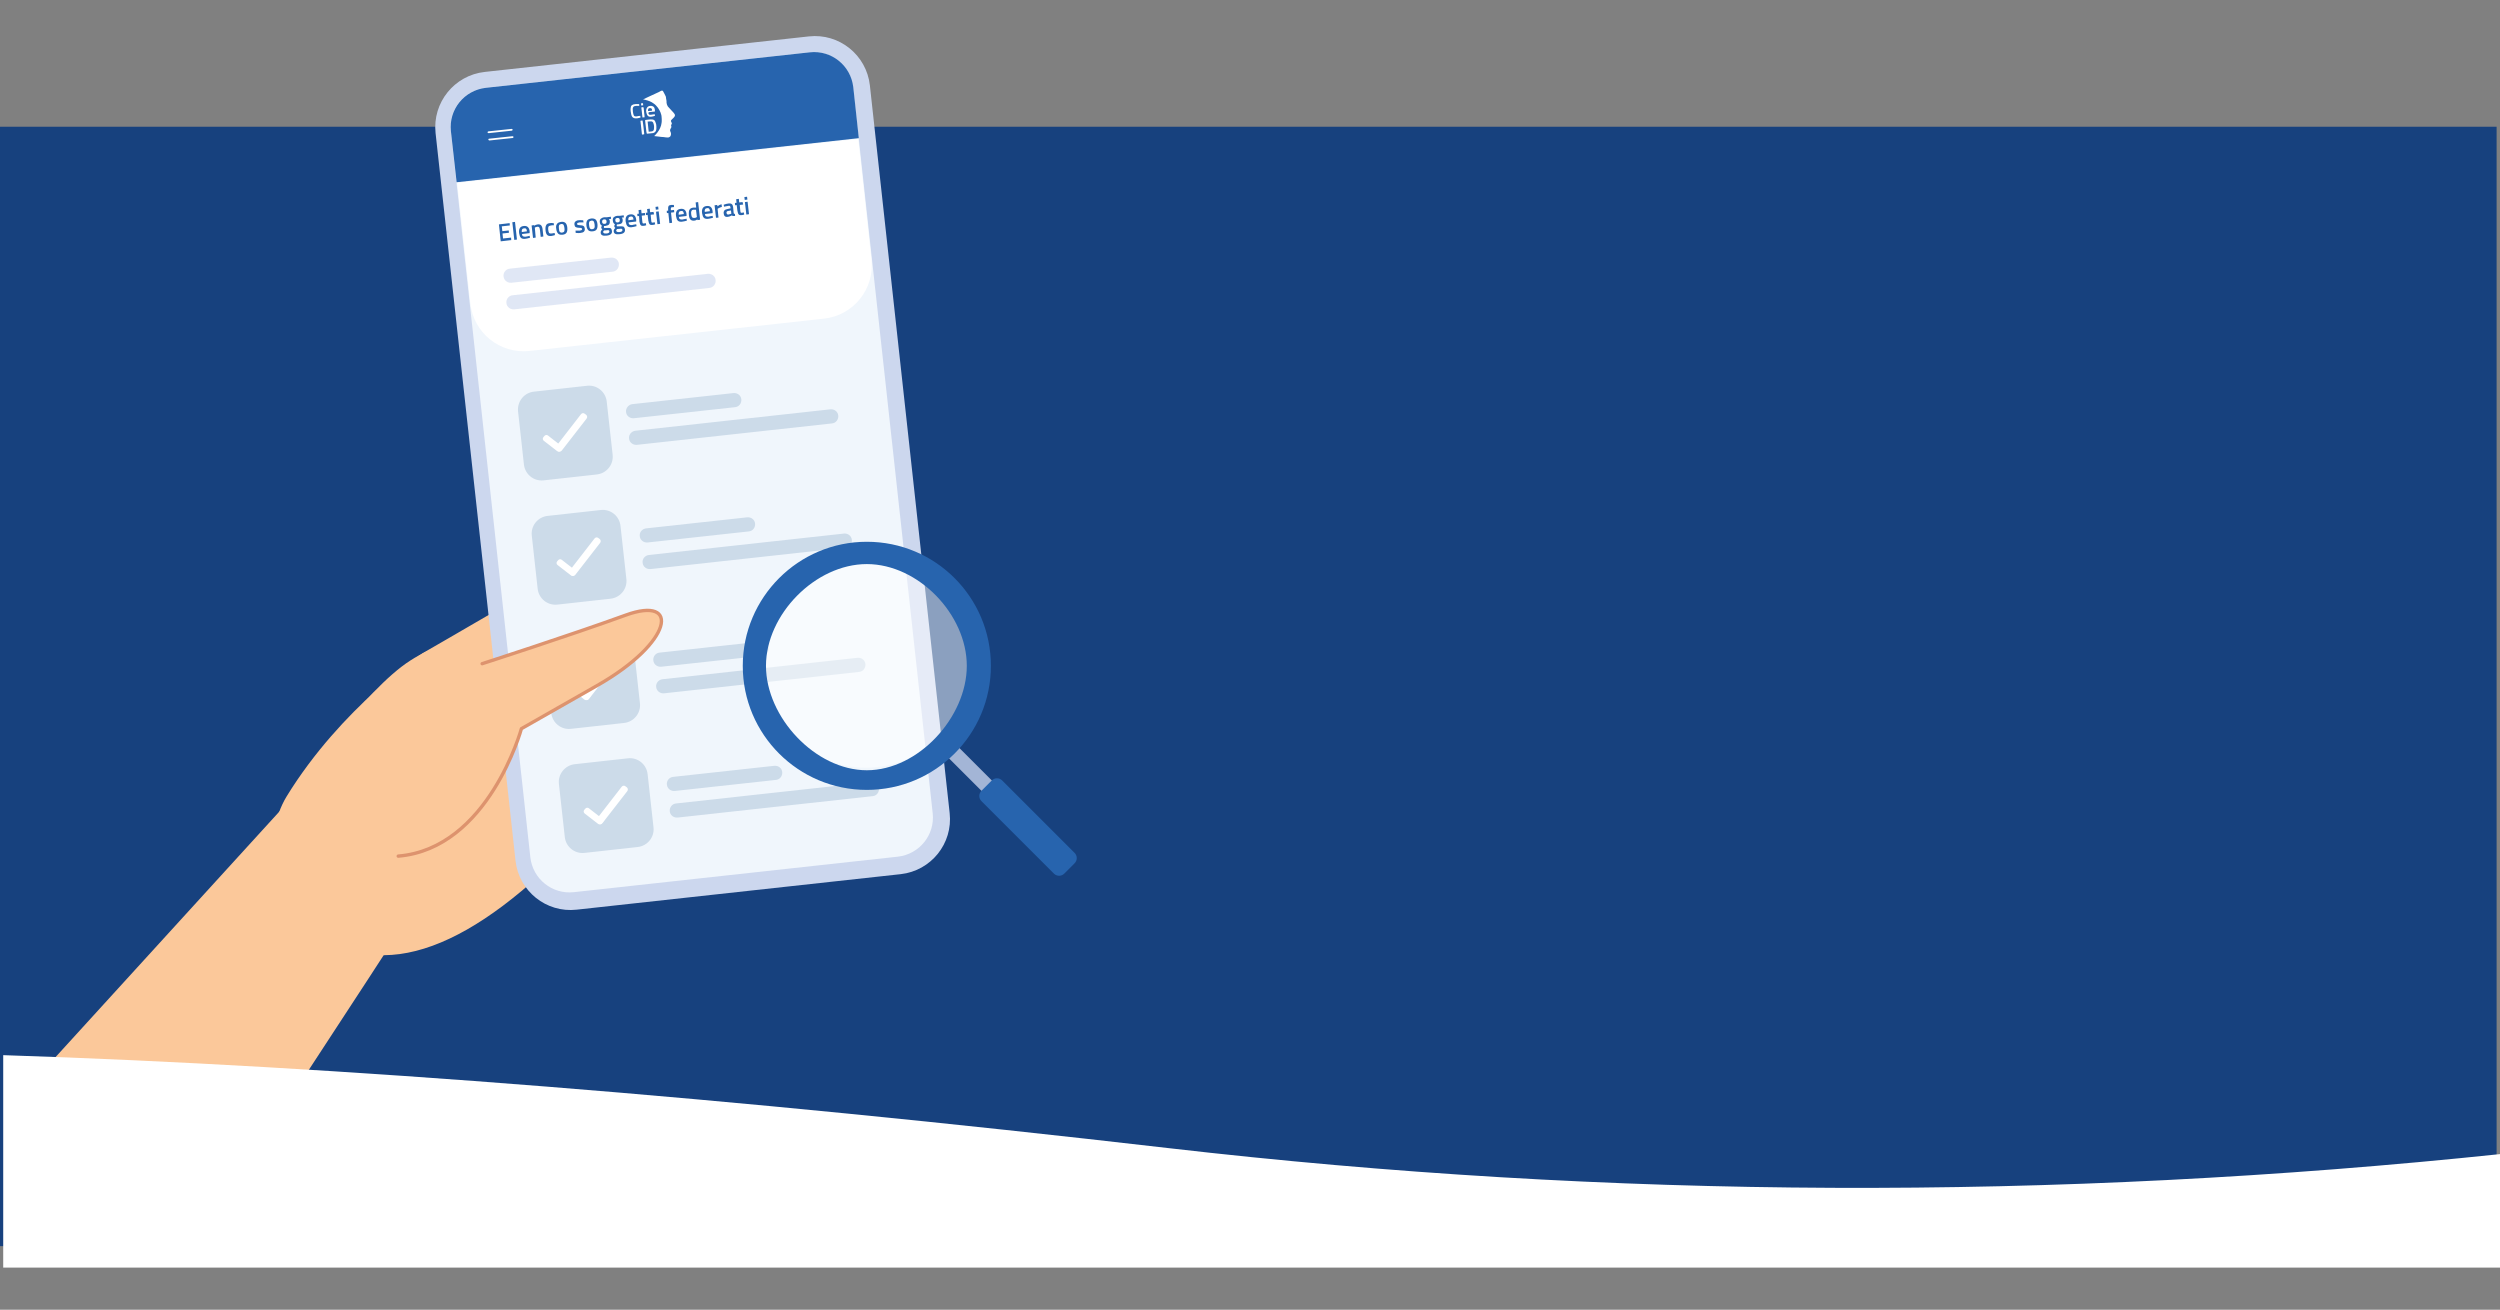 <?xml version="1.0" encoding="utf-8"?>
<!-- Generator: Adobe Illustrator 24.2.1, SVG Export Plug-In . SVG Version: 6.00 Build 0)  -->
<svg version="1.1" id="Livello_1" xmlns="http://www.w3.org/2000/svg" xmlns:xlink="http://www.w3.org/1999/xlink" x="0px" y="0px"
	 viewBox="0 0 1400.5 733.7" style="enable-background:new 0 0 1400.5 733.7;" xml:space="preserve">
<rect x="0" y="0" width="1400.5" height="733.7" fill="#808080" stroke="none"/>
<style type="text/css">
	.st0{fill:#17417E;}
	.st1{fill-rule:evenodd;clip-rule:evenodd;fill:#FBC89A;}
	.st2{fill:none;stroke:#DD936E;stroke-width:1.896;stroke-linecap:round;stroke-linejoin:round;}
	.st3{fill:#CCD7EE;}
	.st4{fill:#F0F6FC;}
	.st5{fill:#2764AE;}
	.st6{fill:#FFFFFF;}
	.st7{opacity:0.6;}
	.st8{fill:#CCDBE9;}
	.st9{fill-rule:evenodd;clip-rule:evenodd;fill:#FFFFFF;}
	.st10{opacity:0.5;fill:#FFFFFF;enable-background:new    ;}
	.st11{fill-rule:evenodd;clip-rule:evenodd;fill:#A3B5D6;}
	.st12{fill-rule:evenodd;clip-rule:evenodd;fill:#2764AE;}
</style>
<g>
	<path class="st0" d="M-1.4,71h1400v627.1H-1.4V71z"/>
	<path class="st1" d="M236.8,365.9c0,0,89.7-51.6,115.5-68.1c25.8-16.5,63.5-20.9,76.8-23.9c13.4-3,12.3,20-17.4,28.2
		c-29.7,8.2-56.9,35-71.2,52c58.9-13.9,107.5-18.9,122.7-20.1c13-1,16.8,7.6,7.7,16.5c16.9,9-4.4,24-4.4,24s4.3,4.9-6.9,14.7
		c-26.2,23.1-80.8,15.6-112.5,53.6c-61.1,73.2-114.7,105.6-156.9,87.3c-42.2-18.3-43.3-61.6-29.6-84
		C191.3,396.1,236.8,365.9,236.8,365.9z"/>
	<path class="st1" d="M167.2,440c0,0,36.8-53.5,62.7-70c25.8-16.5,59.7-18.9,96.7-32.4c32.6-10.3,16.5,25.8-62.1,58.5
		c-21.9,9.1-13.8,79-61.9,89.5C154.4,496,149.9,483.7,167.2,440z"/>
	<path class="st2" d="M472.4,347.5c-18.3,16.3-97.5,18.8-137.6,39.4"/>
	<path class="st2" d="M465.6,371.5c0,0-9.8,5.4-19.9,7.8c-27.1,6.5-87,23.9-98.3,33.7c0,0-15.4-21.9-36.8-36"/>
	<path class="st1" d="M172.5,600.1c26.2-39.9,48.4-74.2,48.4-74.2l-57.9-78.4L23.9,600.1H172.5z"/>
	<path class="st3" d="M271.5,40.3l181.6-19.9c17-1.9,32.3,10.4,34.2,27.4L532,455.5c1.9,17-10.4,32.3-27.4,34.2l-181.6,19.9
		c-17,1.9-32.3-10.4-34.2-27.4L244,74.5C242.2,57.5,254.5,42.2,271.5,40.3z"/>
	<path class="st4" d="M272,49.2l181.6-19.9c12.1-1.3,22.9,7.4,24.3,19.5l44.6,406.8c1.3,12.1-7.4,22.9-19.5,24.3l-181.6,19.9
		c-12.1,1.3-22.9-7.4-24.3-19.5L252.6,73.5C251.2,61.4,260,50.5,272,49.2z"/>
	<path class="st5" d="M252.6,73.5c-1.3-12.1,7.4-22.9,19.5-24.3l181.6-19.9c12.1-1.3,22.9,7.4,24.3,19.5l3.1,28.6l-225.3,24.7
		L252.6,73.5z"/>
	<g>
		<path class="st6" d="M256.1,102.4l224.7-24.6l7.4,67.6c1.8,16.5-10.1,31.3-26.6,33.1l-165,18.1c-16.5,1.8-31.3-10.1-33.1-26.6
			L256.1,102.4z"/>
	</g>
	<path class="st6" d="M273.5,73.6l13.1-1.4c0.3,0,0.5,0.2,0.6,0.4l0,0c0,0.3-0.2,0.5-0.4,0.6l-13.1,1.4c-0.3,0-0.5-0.2-0.6-0.4l0,0
		C273.1,73.9,273.3,73.7,273.5,73.6z"/>
	<path class="st6" d="M274,77.7l13.1-1.4c0.3,0,0.5,0.2,0.6,0.4l0,0c0,0.3-0.2,0.5-0.4,0.6l-13.1,1.4c-0.3,0-0.5-0.2-0.6-0.4l0,0
		C273.5,78,273.7,77.7,274,77.7z"/>
	<g class="st7">
		<path class="st3" d="M285.6,150.5l56.7-6.2c2.2-0.2,4.2,1.3,4.4,3.5l0,0c0.2,2.2-1.3,4.2-3.5,4.4l-56.7,6.2
			c-2.2,0.2-4.2-1.3-4.4-3.5l0,0C281.8,152.7,283.4,150.7,285.6,150.5z"/>
		<path class="st3" d="M287.2,165.4l109.3-12c2.2-0.2,4.2,1.3,4.4,3.5l0,0c0.2,2.2-1.3,4.2-3.5,4.4l-109.3,12
			c-2.2,0.2-4.2-1.3-4.4-3.5l0,0C283.4,167.6,285,165.6,287.2,165.4z"/>
	</g>
	<path class="st8" d="M299.1,219.4l29.8-3.3c5.5-0.6,10.4,3.4,11,8.9l3.3,29.8c0.6,5.5-3.4,10.4-8.9,11l-29.8,3.3
		c-5.5,0.6-10.4-3.4-11-8.9l-3.3-29.8C289.7,224.9,293.6,220,299.1,219.4z"/>
	<path class="st8" d="M354.2,226.4l56.7-6.2c2.2-0.2,4.2,1.3,4.4,3.5l0,0c0.2,2.2-1.3,4.2-3.5,4.4l-56.7,6.2
		c-2.2,0.2-4.2-1.3-4.4-3.5l0,0C350.5,228.7,352,226.7,354.2,226.4z"/>
	<path class="st8" d="M355.9,241.3l109.3-12c2.2-0.2,4.2,1.3,4.4,3.5l0,0c0.2,2.2-1.3,4.2-3.5,4.4l-109.3,12
		c-2.2,0.2-4.2-1.3-4.4-3.5l0,0C352.1,243.6,353.7,241.6,355.9,241.3z"/>
	<path class="st9" d="M312.6,252.7l-1.9-1.6l14.8-19.1c0.5-0.6,1.4-0.8,2.1-0.2l0.8,0.6c0.6,0.5,0.7,1.5,0.2,2.1l-13.9,17.9
		C314.1,253.1,313.2,253.2,312.6,252.7z"/>
	<path class="st9" d="M315.6,250.7l-1.5,1.8c-0.5,0.6-1.4,0.7-2,0.2l-7.5-5.8c-0.6-0.5-0.7-1.4-0.2-2l0.6-0.7c0.5-0.6,1.4-0.7,2-0.2
		L315.6,250.7z"/>
	<path class="st8" d="M306.8,289l29.8-3.3c5.5-0.6,10.4,3.4,11,8.9l3.3,29.8c0.6,5.5-3.4,10.4-8.9,11l-29.8,3.3
		c-5.5,0.6-10.4-3.4-11-8.9l-3.3-29.8C297.3,294.5,301.3,289.6,306.8,289z"/>
	<path class="st8" d="M361.9,296l56.7-6.2c2.2-0.2,4.2,1.3,4.4,3.5l0,0c0.2,2.2-1.3,4.2-3.5,4.4l-56.7,6.2c-2.2,0.2-4.2-1.3-4.4-3.5
		l0,0C358.1,298.2,359.7,296.3,361.9,296z"/>
	<path class="st8" d="M363.5,310.9l109.3-12c2.2-0.2,4.2,1.3,4.4,3.5l0,0c0.2,2.2-1.3,4.2-3.5,4.4l-109.3,12
		c-2.2,0.2-4.2-1.3-4.4-3.5l0,0C359.7,313.1,361.3,311.2,363.5,310.9z"/>
	<path class="st9" d="M320.2,322.3l-1.9-1.6l14.8-19.1c0.5-0.6,1.4-0.8,2.1-0.2l0.8,0.6c0.6,0.5,0.7,1.5,0.2,2.1L322.3,322
		C321.8,322.7,320.8,322.8,320.2,322.3z"/>
	<path class="st9" d="M323.3,320.3l-1.5,1.8c-0.5,0.6-1.4,0.7-2,0.2l-7.5-5.8c-0.6-0.5-0.7-1.4-0.2-2l0.6-0.7c0.5-0.6,1.4-0.7,2-0.2
		L323.3,320.3z"/>
	<path class="st8" d="M314.4,358.6l29.8-3.3c5.5-0.6,10.4,3.4,11,8.9l3.3,29.8c0.6,5.5-3.4,10.4-8.9,11l-29.8,3.3
		c-5.5,0.6-10.4-3.4-11-8.9l-3.3-29.8C304.9,364.1,308.9,359.2,314.4,358.6z"/>
	<path class="st8" d="M369.5,365.6l56.7-6.2c2.2-0.2,4.2,1.3,4.4,3.5l0,0c0.2,2.2-1.3,4.2-3.5,4.4l-56.7,6.2
		c-2.2,0.2-4.2-1.3-4.4-3.5l0,0C365.7,367.8,367.3,365.8,369.5,365.6z"/>
	<path class="st8" d="M371.1,380.5l109.3-12c2.2-0.2,4.2,1.3,4.4,3.5l0,0c0.2,2.2-1.3,4.2-3.5,4.4l-109.3,12
		c-2.2,0.2-4.2-1.3-4.4-3.5l0,0C367.3,382.7,368.9,380.8,371.1,380.5z"/>
	<path class="st9" d="M327.8,391.9l-1.9-1.6l14.8-19.1c0.5-0.6,1.4-0.8,2.1-0.2l0.8,0.6c0.6,0.5,0.7,1.5,0.2,2.1l-13.9,17.9
		C329.4,392.3,328.4,392.4,327.8,391.9z"/>
	<path class="st9" d="M330.9,389.9l-1.5,1.8c-0.5,0.6-1.4,0.7-2,0.2l-7.5-5.8c-0.6-0.5-0.7-1.4-0.2-2l0.6-0.7c0.5-0.6,1.4-0.7,2-0.2
		L330.9,389.9z"/>
	<path class="st8" d="M322,428.1l29.8-3.3c5.5-0.6,10.4,3.4,11,8.9l3.3,29.8c0.6,5.5-3.4,10.4-8.9,11l-29.8,3.3
		c-5.5,0.6-10.4-3.4-11-8.9l-3.3-29.8C312.5,433.7,316.5,428.7,322,428.1z"/>
	<path class="st8" d="M377.1,435.2l56.7-6.2c2.2-0.2,4.2,1.3,4.4,3.5l0,0c0.2,2.2-1.3,4.2-3.5,4.4l-56.7,6.2
		c-2.2,0.2-4.2-1.3-4.4-3.5l0,0C373.3,437.4,374.9,435.4,377.1,435.2z"/>
	<path class="st8" d="M378.7,450.1l109.3-12c2.2-0.2,4.2,1.3,4.4,3.5l0,0c0.2,2.2-1.3,4.2-3.5,4.4l-109.3,12
		c-2.2,0.2-4.2-1.3-4.4-3.5l0,0C375,452.3,376.5,450.3,378.7,450.1z"/>
	<path class="st9" d="M335.4,461.4l-1.9-1.6l14.8-19.1c0.5-0.6,1.4-0.8,2.1-0.2l0.8,0.6c0.6,0.5,0.7,1.5,0.2,2.1l-13.9,17.9
		C337,461.9,336.1,462,335.4,461.4z"/>
	<path class="st9" d="M338.5,459.5l-1.5,1.8c-0.5,0.6-1.4,0.7-2,0.2l-7.5-5.8c-0.6-0.5-0.7-1.4-0.2-2l0.6-0.7c0.5-0.6,1.4-0.7,2-0.2
		L338.5,459.5z"/>
	<path class="st5" d="M280.5,135.2l-1-9.5l6-0.7l0.1,1.3l-4.5,0.5l0.3,2.7l3.6-0.4l0.1,1.3l-3.6,0.4l0.3,2.8l4.5-0.5l0.1,1.4
		L280.5,135.2z"/>
	<path class="st5" d="M288.1,134.4l-1.1-9.9l1.5-0.2l1.1,9.9L288.1,134.4z"/>
	<path class="st5" d="M296.3,132.2l0.4-0.1l0.2,1.1c-1,0.3-2,0.5-2.8,0.6c-1,0.1-1.8-0.1-2.3-0.6c-0.5-0.5-0.8-1.4-1-2.6
		c-0.3-2.5,0.6-3.8,2.6-4c1.9-0.2,3,0.7,3.3,2.9l0,1.1l-4.3,0.5c0.1,0.6,0.2,1,0.5,1.2c0.3,0.2,0.7,0.3,1.4,0.3
		C295,132.5,295.6,132.4,296.3,132.2z M295.2,129.6c-0.1-0.7-0.2-1.2-0.5-1.4c-0.2-0.3-0.6-0.4-1.1-0.3c-0.5,0.1-0.9,0.2-1.1,0.6
		c-0.2,0.3-0.3,0.8-0.2,1.5L295.2,129.6z"/>
	<path class="st5" d="M300.1,133.1l-1.5,0.2l-0.8-7l1.5-0.2l0,0.4c0.6-0.5,1.3-0.7,1.9-0.8c0.9-0.1,1.6,0.1,2,0.6
		c0.4,0.5,0.7,1.3,0.8,2.5l0.4,3.7l-1.5,0.2l-0.4-3.7c-0.1-0.8-0.2-1.3-0.4-1.6c-0.2-0.3-0.5-0.4-1-0.4c-0.5,0.1-0.9,0.2-1.3,0.4
		l-0.2,0.1L300.1,133.1z"/>
	<path class="st5" d="M308,125c0.5-0.1,1.1-0.1,1.8,0l0.4,0l0.1,1.2c-0.7,0-1.3,0-1.6,0.1c-0.7,0.1-1.2,0.3-1.4,0.6
		c-0.2,0.3-0.3,0.9-0.2,1.8c0.1,0.9,0.3,1.5,0.5,1.8c0.3,0.3,0.8,0.4,1.5,0.3l1.6-0.3l0.2,1.2c-0.9,0.3-1.6,0.4-2.1,0.5
		c-1.1,0.1-1.8-0.1-2.3-0.6c-0.5-0.5-0.8-1.4-0.9-2.7c-0.1-1.3,0-2.2,0.4-2.8C306.2,125.5,307,125.1,308,125z"/>
	<path class="st5" d="M312,125.5c0.4-0.7,1.2-1,2.3-1.2s1.9,0.1,2.5,0.6c0.5,0.5,0.9,1.4,1,2.6c0.1,1.2,0,2.1-0.4,2.8
		c-0.4,0.7-1.2,1.1-2.3,1.2c-1.1,0.1-2-0.1-2.5-0.7c-0.5-0.6-0.9-1.4-1-2.7C311.4,127.1,311.5,126.2,312,125.5z M313.6,129.9
		c0.3,0.3,0.7,0.5,1.3,0.4c0.6-0.1,1-0.3,1.2-0.7c0.2-0.4,0.2-1,0.1-1.9c-0.1-0.8-0.3-1.4-0.5-1.8c-0.3-0.3-0.7-0.5-1.3-0.4
		c-0.6,0.1-1,0.3-1.2,0.7c-0.2,0.4-0.2,1-0.1,1.8C313.2,129,313.3,129.6,313.6,129.9z"/>
	<path class="st5" d="M326.9,124.6c-1.1,0-1.9,0-2.4,0c-0.5,0.1-0.8,0.2-1,0.3c-0.2,0.1-0.2,0.3-0.2,0.6c0,0.3,0.1,0.4,0.4,0.5
		c0.2,0.1,0.7,0.1,1.5,0.2c0.8,0,1.4,0.2,1.7,0.4c0.4,0.3,0.6,0.7,0.7,1.5c0.1,0.7-0.1,1.3-0.5,1.7c-0.4,0.4-1.1,0.6-2,0.7
		c-0.6,0.1-1.3,0.1-2.2,0l-0.4,0l-0.1-1.3c1.1,0,1.9,0,2.4,0c0.5-0.1,0.8-0.2,1-0.3c0.2-0.1,0.3-0.4,0.3-0.6c0-0.3-0.2-0.5-0.4-0.5
		c-0.2-0.1-0.7-0.2-1.5-0.2c-0.8,0-1.3-0.2-1.7-0.4c-0.4-0.2-0.6-0.7-0.7-1.4c-0.1-0.7,0.1-1.3,0.5-1.7c0.5-0.4,1.1-0.7,1.8-0.7
		c0.6-0.1,1.3-0.1,2.2,0l0.4,0L326.9,124.6z"/>
	<path class="st5" d="M328.9,123.6c0.4-0.7,1.2-1,2.3-1.2c1.1-0.1,1.9,0.1,2.5,0.6c0.5,0.5,0.9,1.4,1,2.6c0.1,1.2,0,2.1-0.4,2.8
		c-0.4,0.7-1.2,1.1-2.3,1.2c-1.1,0.1-2-0.1-2.5-0.7c-0.5-0.6-0.9-1.4-1-2.7C328.4,125.2,328.5,124.3,328.9,123.6z M330.5,128
		c0.3,0.3,0.7,0.5,1.3,0.4c0.6-0.1,1-0.3,1.2-0.7c0.2-0.4,0.2-1,0.1-1.9c-0.1-0.8-0.3-1.4-0.5-1.8c-0.3-0.3-0.7-0.5-1.3-0.4
		c-0.6,0.1-1,0.3-1.2,0.7c-0.2,0.4-0.2,1-0.1,1.8C330.1,127.1,330.3,127.7,330.5,128z"/>
	<path class="st5" d="M342.8,129.4c0.2,1.5-0.8,2.4-3,2.6c-1.1,0.1-1.9,0.1-2.4-0.2c-0.5-0.2-0.9-0.7-0.9-1.5c0-0.3,0-0.6,0.2-0.9
		c0.1-0.3,0.4-0.6,0.7-0.9c-0.3-0.2-0.5-0.5-0.6-1c0-0.2,0.1-0.5,0.3-0.9l0.1-0.2c-0.7-0.3-1.1-1-1.2-2c-0.1-0.8,0.1-1.5,0.6-1.9
		c0.5-0.4,1.1-0.7,2-0.8c0.4,0,0.8,0,1.2,0l0.2,0l2.2-0.3l0.1,1.2l-1.2,0.1c0.3,0.3,0.5,0.7,0.5,1.1c0.1,0.9-0.1,1.6-0.5,2
		c-0.4,0.4-1.1,0.6-2.1,0.8c-0.2,0-0.4,0-0.6,0c-0.1,0.3-0.1,0.6-0.1,0.8c0,0.2,0.1,0.3,0.3,0.3c0.2,0,0.6,0,1.3,0
		c1.1-0.1,1.9,0,2.3,0.2C342.4,128.1,342.7,128.6,342.8,129.4z M337.9,130c0,0.3,0.2,0.5,0.5,0.7c0.3,0.1,0.7,0.1,1.4,0.1
		c1.1-0.1,1.6-0.5,1.6-1.1c0-0.4-0.2-0.6-0.4-0.7c-0.2-0.1-0.6-0.1-1.2,0l-1.4,0.1c-0.2,0.2-0.3,0.4-0.4,0.5
		C337.9,129.7,337.8,129.8,337.9,130z M337.3,124.3c0,0.4,0.2,0.7,0.4,0.9c0.2,0.2,0.6,0.2,1,0.2c0.5,0,0.8-0.2,0.9-0.4
		c0.2-0.2,0.2-0.6,0.2-1s-0.2-0.7-0.4-0.9c-0.2-0.2-0.6-0.2-1-0.2C337.6,123,337.3,123.4,337.3,124.3z"/>
	<path class="st5" d="M350.1,128.6c0.2,1.5-0.8,2.4-3,2.6c-1.1,0.1-1.9,0.1-2.4-0.2c-0.5-0.2-0.9-0.7-0.9-1.5c0-0.3,0-0.6,0.2-0.9
		c0.1-0.3,0.4-0.6,0.7-0.9c-0.3-0.2-0.5-0.5-0.6-1c0-0.2,0.1-0.5,0.3-0.9l0.1-0.2c-0.7-0.3-1.1-1-1.2-2c-0.1-0.8,0.1-1.5,0.5-1.9
		c0.5-0.4,1.1-0.7,2-0.8c0.4,0,0.8,0,1.2,0l0.2,0l2.2-0.3l0.1,1.2l-1.2,0.1c0.3,0.3,0.5,0.7,0.5,1.1c0.1,0.9-0.1,1.6-0.5,2
		c-0.4,0.4-1.1,0.6-2.1,0.7c-0.2,0-0.4,0-0.6,0c-0.1,0.3-0.1,0.6-0.1,0.8c0,0.2,0.1,0.3,0.3,0.3c0.2,0,0.6,0,1.3,0
		c1.1-0.1,1.9,0,2.3,0.2C349.7,127.3,350,127.8,350.1,128.6z M345.2,129.2c0,0.3,0.2,0.5,0.5,0.7c0.3,0.1,0.7,0.1,1.4,0.1
		c1.1-0.1,1.6-0.5,1.6-1.1c0-0.4-0.2-0.6-0.4-0.7c-0.2-0.1-0.6-0.1-1.2,0l-1.4,0.1c-0.2,0.2-0.3,0.4-0.4,0.5
		C345.2,128.9,345.2,129,345.2,129.2z M344.7,123.5c0,0.4,0.2,0.7,0.4,0.9c0.2,0.2,0.6,0.2,1,0.2c0.5-0.1,0.8-0.2,0.9-0.4
		c0.2-0.2,0.2-0.6,0.2-1c0-0.4-0.2-0.7-0.4-0.9c-0.2-0.2-0.6-0.2-1-0.2C345,122.2,344.6,122.6,344.7,123.5z"/>
	<path class="st5" d="M356,125.7l0.4-0.1l0.2,1.1c-1,0.3-2,0.5-2.8,0.6c-1,0.1-1.8-0.1-2.3-0.6c-0.5-0.5-0.8-1.4-1-2.6
		c-0.3-2.5,0.6-3.8,2.6-4c1.9-0.2,3,0.7,3.3,2.9l0,1.1l-4.3,0.5c0.1,0.6,0.2,1,0.5,1.2c0.3,0.2,0.7,0.3,1.4,0.3
		C354.7,125.9,355.3,125.8,356,125.7z M354.9,123c-0.1-0.7-0.2-1.2-0.5-1.4c-0.2-0.3-0.6-0.4-1.1-0.3c-0.5,0.1-0.9,0.2-1.1,0.6
		c-0.2,0.3-0.3,0.8-0.2,1.5L354.9,123z"/>
	<path class="st5" d="M361.4,120.6l-1.9,0.2l0.3,3.1c0.1,0.6,0.1,0.9,0.2,1.1c0.1,0.2,0.3,0.2,0.7,0.2l1.1-0.2l0.2,1.2
		c-0.6,0.2-1.1,0.3-1.4,0.3c-0.8,0.1-1.4,0-1.7-0.4c-0.3-0.3-0.5-1-0.7-2L358,121l-0.9,0.1l-0.1-1.3l0.9-0.1l-0.2-2l1.5-0.2l0.2,2
		l1.9-0.2L361.4,120.6z"/>
	<path class="st5" d="M366.4,120.1l-1.9,0.2l0.3,3.1c0.1,0.6,0.1,0.9,0.2,1.1c0.1,0.2,0.3,0.2,0.7,0.2l1.1-0.2l0.2,1.2
		c-0.6,0.2-1.1,0.3-1.4,0.3c-0.8,0.1-1.4,0-1.7-0.4c-0.3-0.3-0.5-1-0.7-2l-0.4-3.2l-0.9,0.1l-0.1-1.3l0.9-0.1l-0.2-2l1.5-0.2l0.2,2
		l1.9-0.2L366.4,120.1z"/>
	<path class="st5" d="M368.3,125.6l-0.8-7l1.5-0.2l0.8,7L368.3,125.6z M367.4,117.5l-0.2-1.6l1.5-0.2l0.2,1.6L367.4,117.5z"/>
	<path class="st5" d="M375.9,119.1l0.6,5.7l-1.5,0.2l-0.6-5.7l-0.8,0.1l-0.1-1.3l0.8-0.1l0-0.4c-0.1-1,0-1.7,0.2-2.1
		c0.2-0.4,0.7-0.6,1.5-0.7l1.5,0l0.1,1.2c-0.5,0-0.8,0.1-1.1,0.1c-0.3,0-0.5,0.1-0.6,0.3c-0.1,0.2-0.1,0.5-0.1,1l0,0.4l1.8-0.2
		l0.1,1.3L375.9,119.1z"/>
	<path class="st5" d="M384.2,122.6l0.4-0.1l0.2,1.1c-1,0.3-2,0.5-2.8,0.6c-1,0.1-1.8-0.1-2.3-0.6c-0.5-0.5-0.8-1.4-1-2.6
		c-0.3-2.5,0.6-3.8,2.6-4c1.9-0.2,3,0.7,3.3,2.9l0,1.1l-4.3,0.5c0.1,0.6,0.2,1,0.5,1.2c0.3,0.2,0.7,0.3,1.4,0.3
		C382.9,122.8,383.5,122.7,384.2,122.6z M383.1,119.9c-0.1-0.7-0.2-1.2-0.5-1.4c-0.2-0.3-0.6-0.4-1.1-0.3c-0.5,0.1-0.9,0.2-1.1,0.6
		c-0.2,0.3-0.3,0.8-0.2,1.5L383.1,119.9z"/>
	<path class="st5" d="M391.1,113.2l1.1,9.9l-1.5,0.2l0-0.4c-0.6,0.4-1.2,0.7-1.8,0.7c-0.9,0.1-1.6-0.1-2.1-0.6
		c-0.5-0.5-0.8-1.4-0.9-2.7c-0.1-1.3,0-2.3,0.4-2.9c0.4-0.6,1.1-1,2.1-1.1c0.3,0,0.9,0,1.6,0l-0.3-2.9L391.1,113.2z M390.2,121.7
		l0.2-0.1l-0.5-4.1c-0.6,0-1.1,0-1.6,0c-0.9,0.1-1.3,0.9-1.1,2.5c0.1,0.9,0.3,1.4,0.5,1.7c0.3,0.3,0.6,0.4,1.1,0.4
		C389.4,122.1,389.8,122,390.2,121.7z"/>
	<path class="st5" d="M398.8,121l0.4-0.1l0.2,1.1c-1,0.3-2,0.5-2.8,0.6c-1,0.1-1.8-0.1-2.3-0.6c-0.5-0.5-0.8-1.4-1-2.6
		c-0.3-2.5,0.6-3.8,2.6-4c1.9-0.2,3,0.7,3.3,2.9l0,1.1l-4.3,0.5c0.1,0.6,0.2,1,0.5,1.2c0.3,0.2,0.7,0.3,1.4,0.3
		C397.4,121.2,398.1,121.1,398.8,121z M397.7,118.3c-0.1-0.7-0.2-1.2-0.5-1.4c-0.2-0.3-0.6-0.4-1.1-0.3c-0.5,0.1-0.9,0.2-1.1,0.6
		c-0.2,0.3-0.3,0.8-0.2,1.5L397.7,118.3z"/>
	<path class="st5" d="M401.1,122l-0.8-7l1.5-0.2l0.1,0.8c0.7-0.6,1.5-1,2.3-1.2l0.2,1.5c-0.8,0.2-1.4,0.5-2,0.8L402,117l0.5,4.9
		L401.1,122z"/>
	<path class="st5" d="M410.7,116.1l0.3,3.2c0,0.2,0.1,0.4,0.2,0.4c0.1,0.1,0.3,0.1,0.5,0.1l0.1,1.2c-0.8,0.1-1.4,0-1.9-0.3
		c-0.7,0.4-1.4,0.7-2.2,0.8c-1.4,0.2-2.2-0.5-2.3-2c-0.1-0.7,0.1-1.2,0.4-1.6c0.3-0.4,0.9-0.6,1.7-0.8l1.8-0.4l-0.1-0.5
		c0-0.4-0.2-0.6-0.3-0.8c-0.2-0.1-0.4-0.2-0.7-0.1c-0.6,0.1-1.3,0.2-2.2,0.4l-0.4,0.1l-0.2-1.1c1-0.4,1.9-0.6,2.7-0.7
		c0.9-0.1,1.5,0,1.9,0.4C410.4,114.7,410.6,115.3,410.7,116.1z M407.8,118.2c-0.6,0.1-0.9,0.5-0.8,1.1c0.1,0.6,0.4,0.9,1,0.9
		c0.5-0.1,0.9-0.2,1.5-0.4l0.2-0.1l-0.2-1.8L407.8,118.2z"/>
	<path class="st5" d="M416.3,114.6l-1.9,0.2l0.3,3.1c0.1,0.6,0.1,0.9,0.2,1.1c0.1,0.2,0.3,0.2,0.7,0.2l1.1-0.2l0.2,1.2
		c-0.6,0.2-1.1,0.3-1.4,0.3c-0.8,0.1-1.4,0-1.7-0.4c-0.3-0.3-0.5-1-0.7-2l-0.4-3.2l-0.9,0.1l-0.1-1.3l0.9-0.1l-0.2-2l1.5-0.2l0.2,2
		l1.9-0.2L416.3,114.6z"/>
	<path class="st5" d="M418.1,120.2l-0.8-7l1.5-0.2l0.8,7L418.1,120.2z M417.2,112l-0.2-1.6l1.5-0.2l0.2,1.6L417.2,112z"/>
	<path class="st6" d="M360.2,55.7c0.7-0.3,1.4-0.6,2.1-1c0.9-0.4,1.9-0.9,2.8-1.3c0.9-0.4,1.7-0.8,2.6-1.2c0.9-0.4,1.8-0.8,2.6-1.3
		c0.3-0.1,0.5-0.2,0.8-0.1c0.2,0.1,0.3,0.2,0.4,0.4c0.2,0.4,0.5,0.9,0.7,1.3c0.2,0.4,0.4,0.8,0.6,1.2c0.2,0.3,0.3,0.7,0.3,1.1
		c0,0.4,0.1,0.8,0.2,1.2c0.1,0.5,0.1,1.1,0.1,1.6c0.1,0.7,0.3,1.4,0.7,2c0.2,0.3,0.5,0.6,0.8,0.9c0.8,0.9,1.6,1.7,2.4,2.6
		c0.3,0.3,0.5,0.7,0.7,1c0.2,0.4,0.1,0.8-0.1,1.2c-0.3,0.5-0.8,0.9-1.2,1.3c-0.2,0.2-0.4,0.4-0.6,0.6c-0.3,0.3-0.3,0.7-0.1,1
		c0.1,0.2,0.2,0.5,0.3,0.7c0.1,0.3,0.1,0.5-0.1,0.7c-0.1,0.2-0.2,0.3-0.2,0.5c-0.1,0.2-0.1,0.3,0,0.5c0.2,0.4,0.1,0.8-0.1,1.1
		c-0.2,0.3-0.4,0.6-0.5,1c-0.1,0.4,0,0.8,0.2,1.1c0.2,0.4,0.3,0.8,0.3,1.2c0,0.5-0.1,1-0.4,1.4c-0.3,0.3-0.6,0.5-1,0.6
		c-0.4,0.1-0.7,0-1,0c-0.5,0-1-0.1-1.6-0.2c-0.5,0-1-0.1-1.5-0.1c-0.5-0.1-1.1-0.1-1.6-0.2c-0.6-0.1-1.1-0.1-1.7-0.2
		c-0.2,0-0.4,0-0.6-0.1c0.2-0.2,0.4-0.4,0.6-0.6c0.2-0.2,0.5-0.5,0.7-0.8c0.2-0.2,0.3-0.4,0.5-0.6c0.6-0.8,1.1-1.6,1.5-2.5
		c0.4-0.9,0.7-1.8,0.8-2.8c0.1-0.5,0.1-0.9,0.1-1.4c0-0.3,0-0.6,0-0.8c0-0.5-0.1-0.9-0.1-1.4c0-0.4-0.1-0.7-0.2-1.1
		c-0.2-0.8-0.5-1.6-0.9-2.3c-0.5-1-1.2-2-2-2.8c-0.4-0.4-0.8-0.8-1.3-1.1c-0.7-0.5-1.5-1-2.3-1.3c-0.8-0.3-1.7-0.6-2.6-0.8
		C361,55.8,360.6,55.7,360.2,55.7C360.2,55.7,360.2,55.7,360.2,55.7L360.2,55.7z"/>
	<path class="st6" d="M362.1,73.8c0-0.3-0.1-0.6-0.1-0.9c-0.2-1.8-0.4-3.5-0.6-5.3c0-0.1,0-0.1,0-0.2c0-0.1,0.1-0.1,0.2-0.2
		c0.5-0.1,1-0.1,1.6-0.2c0.4,0,0.8-0.1,1.3-0.1c0.5,0,1,0,1.4,0.1c0.6,0.2,1,0.6,1.2,1.2c0.1,0.4,0.3,0.7,0.4,1.1
		c0.1,0.2,0.1,0.4,0.1,0.6c0,0.3,0.1,0.5,0.1,0.8c0,0.5,0,1,0,1.4c0,0.3-0.1,0.7-0.2,1c-0.2,0.6-0.6,1-1.2,1.3
		c-0.3,0.1-0.6,0.2-0.9,0.2c-1,0.1-1.9,0.2-2.9,0.3c-0.2,0-0.2,0-0.2-0.2C362.2,74.5,362.2,74.2,362.1,73.8L362.1,73.8z M363.4,73.8
		c0.6-0.1,1.2-0.1,1.8-0.2c0.6-0.1,1-0.5,1.1-1.1c0.1-0.5,0.1-1.1,0.1-1.6c0-0.4-0.1-0.9-0.2-1.3c-0.1-0.3-0.2-0.6-0.3-0.9
		c-0.2-0.4-0.5-0.6-0.9-0.7c-0.3,0-0.7,0-1,0c-0.3,0-0.7,0.1-1,0.1c-0.1,0-0.1,0-0.2,0L363.4,73.8L363.4,73.8z"/>
	<path class="st6" d="M363.2,63.1c0,0.4,0.1,0.8,0.4,1c0.2,0.2,0.4,0.3,0.7,0.2c0.5,0,1-0.1,1.5-0.2c0.3,0,0.7-0.1,1-0.1l0.1,0.9
		c-0.4,0.1-0.8,0.2-1.1,0.3c-0.4,0.1-0.9,0.2-1.3,0.2c-0.4,0-0.8,0-1.2-0.2c-0.4-0.2-0.7-0.6-0.9-1.1c-0.1-0.3-0.2-0.7-0.3-1
		c-0.2-0.8-0.2-1.7,0.2-2.5c0.2-0.5,0.6-0.9,1.1-1.1c0.3-0.1,0.7-0.2,1.1-0.2c0.3,0,0.5,0,0.8,0.1c0.6,0.2,1.1,0.5,1.3,1.1
		c0.1,0.2,0.1,0.5,0.2,0.7c0.1,0.4,0.1,0.7,0.1,1.1c0,0.1,0,0.2-0.2,0.2c-1,0.1-2,0.2-3,0.3C363.4,63.1,363.3,63.1,363.2,63.1
		L363.2,63.1z M363,62.2l0.1,0c0.4,0,0.8-0.1,1.2-0.1c0.3,0,0.6-0.1,0.8-0.1c0.1,0,0.2-0.1,0.2-0.2c0-0.2-0.1-0.4-0.1-0.6
		c-0.1-0.3-0.3-0.5-0.6-0.6c-0.3-0.1-0.6,0-0.8,0c-0.3,0-0.5,0.2-0.6,0.4C363,61.3,363,61.8,363,62.2L363,62.2z"/>
	<path class="st6" d="M358.7,64.9c0,0.3,0.1,0.6,0.1,0.9c0,0.1,0,0.1-0.1,0.1c-0.3,0.1-0.6,0.2-0.8,0.2c-0.1,0-0.3,0.1-0.5,0.1
		c-0.3,0.1-0.7,0.1-1,0.1c-0.5,0-1,0-1.4-0.2c-0.4-0.2-0.8-0.5-1-0.9c-0.2-0.4-0.3-0.8-0.4-1.2c-0.1-0.6-0.2-1.1-0.3-1.7
		c-0.1-0.8-0.1-1.6,0.1-2.4c0.1-0.6,0.5-1,1-1.2c0.3-0.2,0.7-0.3,1.1-0.3c0.2,0,0.4-0.1,0.6-0.1c0.4,0,0.8,0,1.2,0
		c0.2,0,0.3,0,0.5,0c0.3,0,0.3,0.1,0.3,0.4c0,0.1,0,0.3,0,0.4c0,0.1,0,0.2,0,0.2c-0.1,0-0.2,0-0.3,0c-0.4,0-0.7,0-1.1,0
		c-0.3,0-0.6,0-0.9,0.1c-0.3,0-0.5,0.1-0.8,0.3c-0.3,0.2-0.4,0.6-0.5,0.9c0,0.3-0.1,0.6,0,1c0,0.4,0,0.9,0.1,1.3
		c0.1,0.5,0.2,1.1,0.4,1.6c0.2,0.5,0.6,0.7,1.1,0.7c0.4,0,0.7,0,1-0.1c0.1,0,0.3,0,0.4-0.1C357.9,65,358.3,64.9,358.7,64.9
		C358.7,64.9,358.7,64.9,358.7,64.9L358.7,64.9z"/>
	<path class="st6" d="M360.5,71.3c0.1,1.2,0.3,2.5,0.4,3.7c0,0.2-0.1,0.3-0.3,0.3c-0.2,0-0.5,0-0.7,0.1c-0.2,0-0.3,0-0.3-0.2
		c-0.3-2.4-0.5-4.9-0.8-7.3c0-0.2,0-0.3,0.2-0.3c0.3,0,0.5-0.1,0.8-0.1c0.2,0,0.2,0,0.2,0.2C360.2,68.9,360.4,70.1,360.5,71.3
		L360.5,71.3z"/>
	<path class="st6" d="M361.1,65.7l-1.2,0.1l0-0.1c-0.2-1.7-0.4-3.5-0.6-5.2c0-0.1,0-0.2,0-0.2c0-0.1,0.1-0.2,0.2-0.2
		c0.2,0,0.5,0,0.7-0.1c0.1,0,0.2,0,0.3,0.2c0,0.1,0,0.3,0.1,0.4c0.1,1,0.2,2,0.3,3C361,64.2,361.1,65,361.1,65.7
		C361.1,65.7,361.1,65.7,361.1,65.7L361.1,65.7z"/>
	<path class="st6" d="M360.3,59l-1.1,0.1l-0.1-1.2l1.1-0.1L360.3,59z"/>
	<path class="st1" d="M270.1,371.8c0,0,49.6-16,80.4-27.2c30.8-11.2,26.6,15.2-15.9,39.4l-42.5,24.2c0,0-18.4,67.2-69,71.4"/>
	<path class="st2" d="M270.1,371.8c0,0,49.6-16,80.4-27.2c30.8-11.2,26.6,15.2-15.9,39.4l-42.5,24.2c0,0-18.4,67.2-69,71.4"/>
	<circle class="st10" cx="485.1" cy="371" r="59.1"/>
	<path class="st11" d="M579.6,461.2l-5.8,5.8l-46.3-46.3l5.8-5.8L579.6,461.2z"/>
	<path class="st12" d="M541.6,373c0,28.8-27.2,58.5-56,58.5c-28.8,0-56.5-29.7-56.5-58.5c0-28.8,27.7-57,56.5-57
		C514.4,316,541.6,344.2,541.6,373z M416.1,373c0,38.4,31.1,69.5,69.5,69.5s69.5-31.1,69.5-69.5s-31.1-69.5-69.5-69.5
		S416.1,334.7,416.1,373z"/>
	<path class="st12" d="M602,483.6l-5.8,5.8c-1.6,1.6-4.2,1.6-5.8,0l-40.6-40.6c-1.6-1.6-1.6-4.2,0-5.8l0,0l5.8-5.8
		c1.6-1.6,4.2-1.6,5.8,0l40.6,40.6C603.6,479.4,603.6,482,602,483.6L602,483.6z"/>
	<path class="st9" d="M654.8,643.2c247.1,28.6,496.1,29.6,747,3.2v33.1v26.2v4.4H1.8v-119C190,597.2,407.7,614.6,654.8,643.2z"/>
</g>
</svg>
